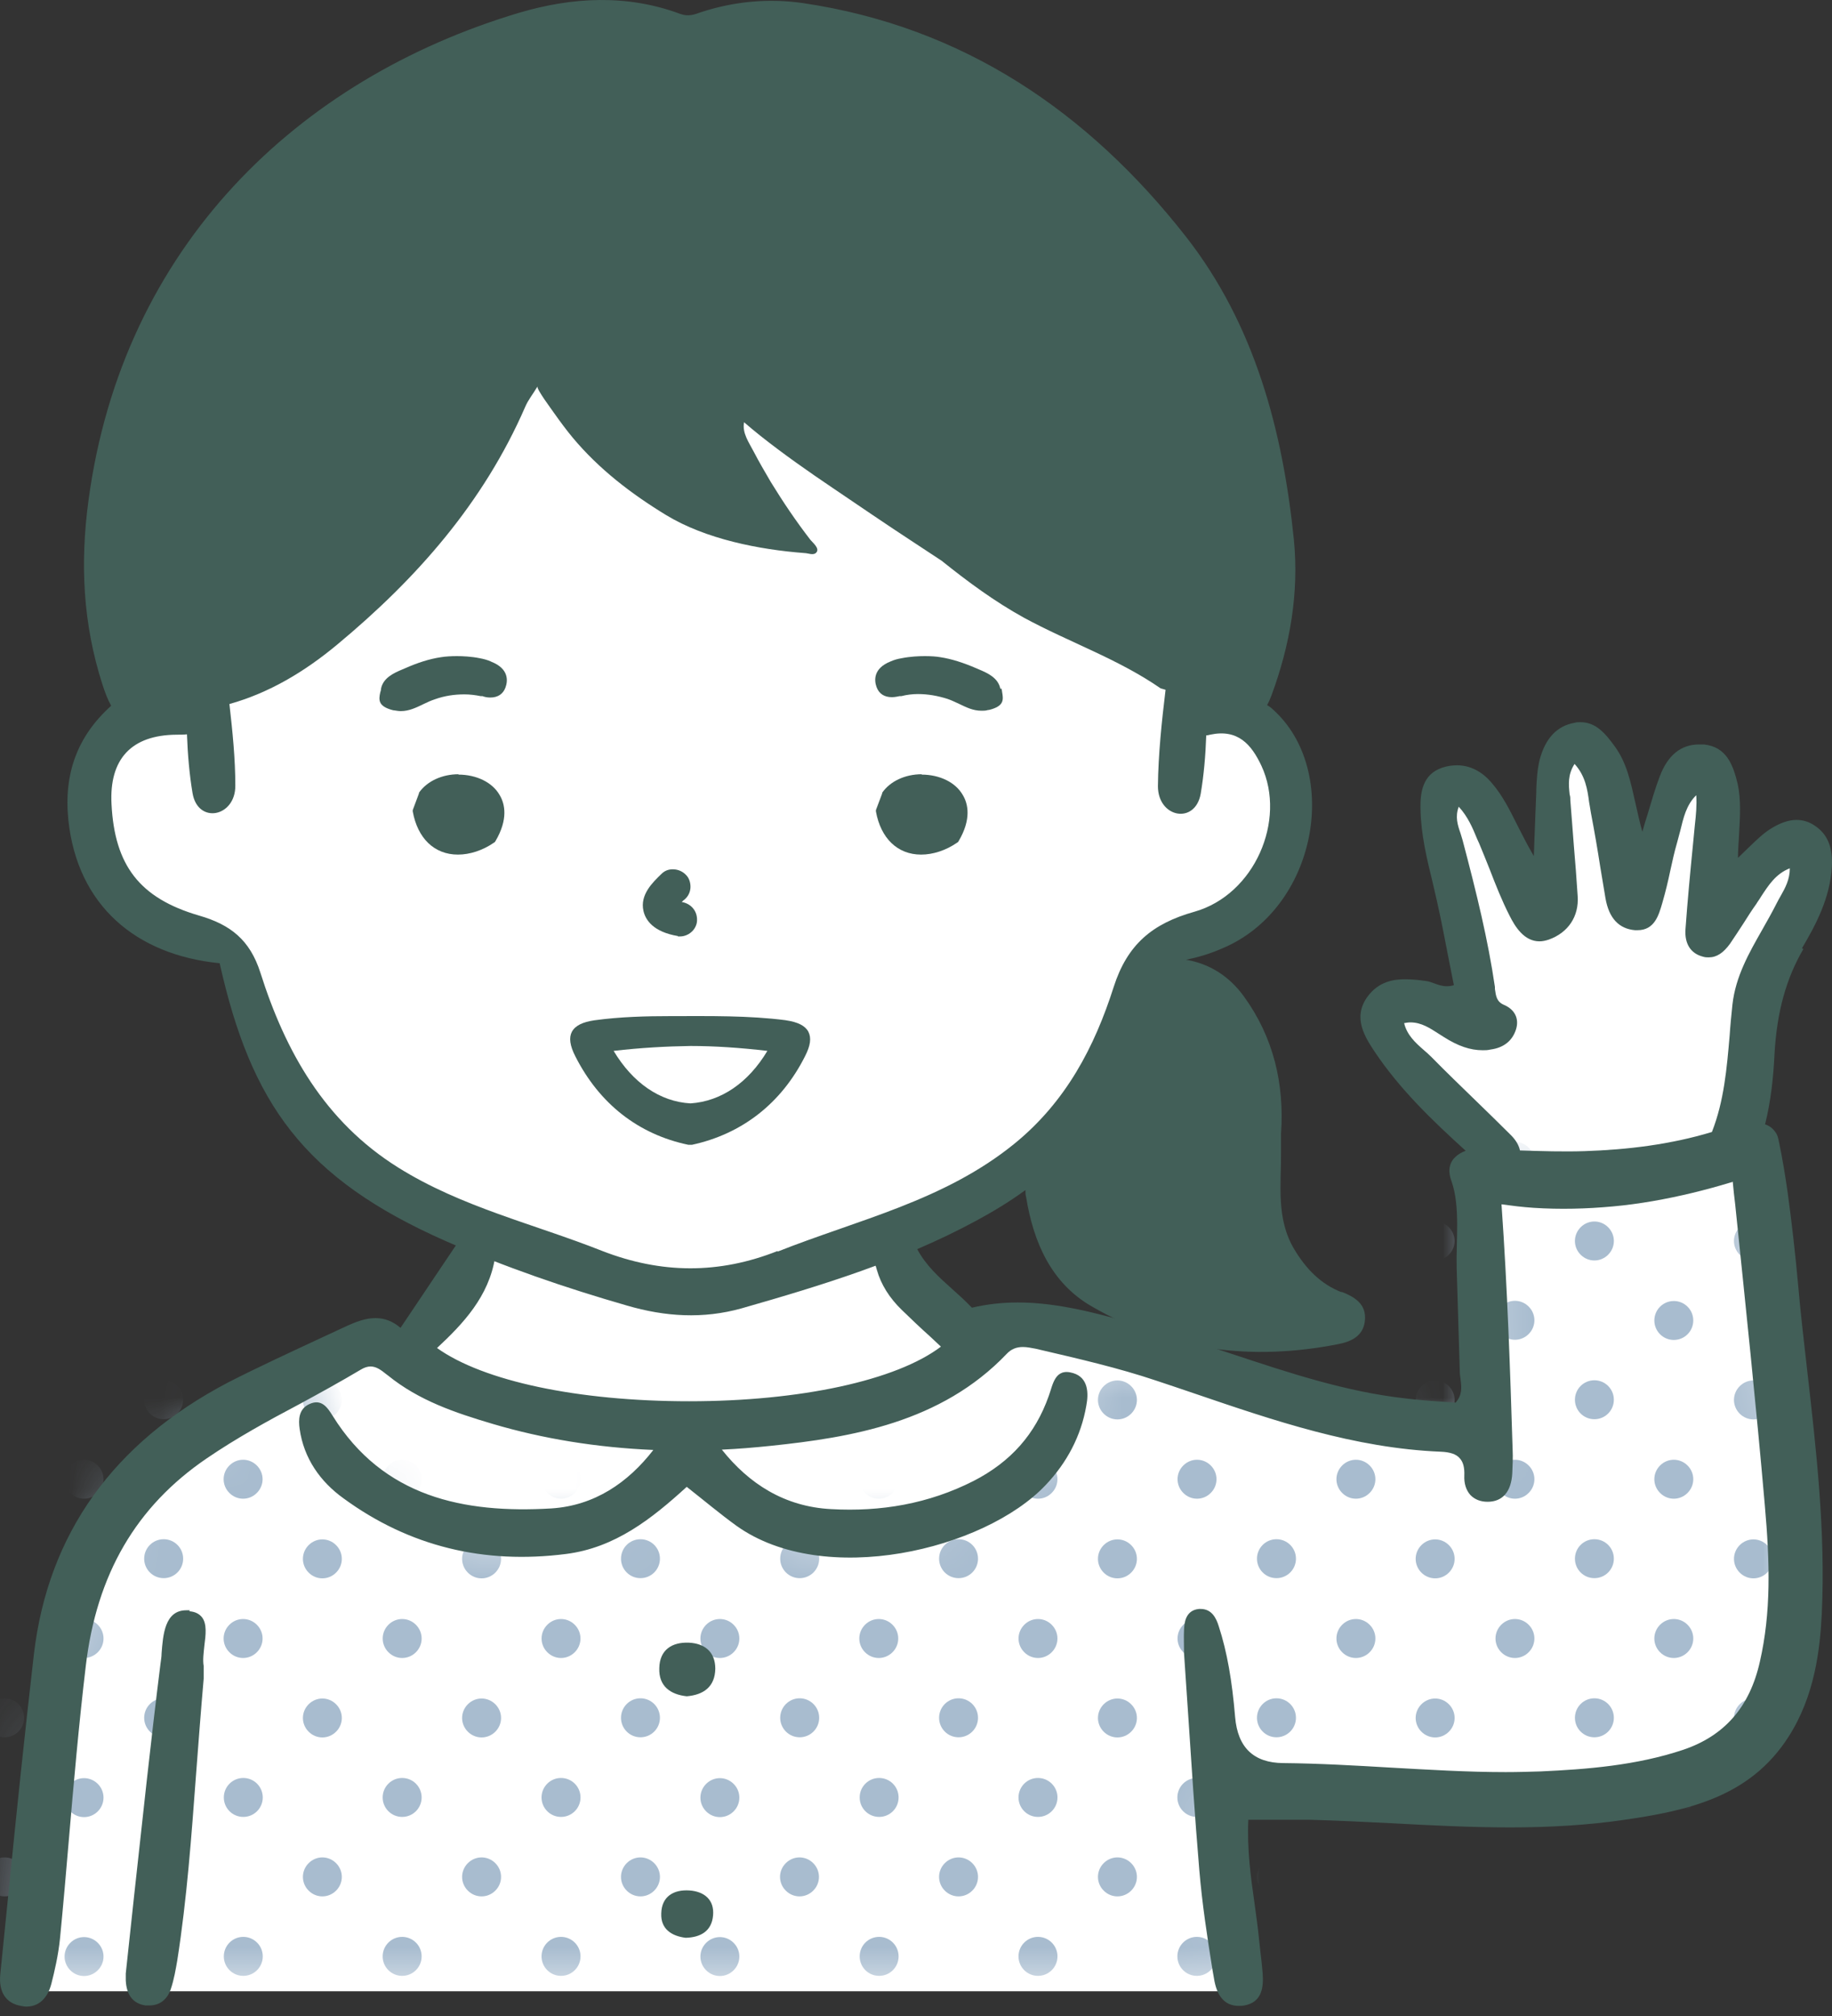 <svg width="40" height="44" viewBox="0 0 40 44" fill="none" xmlns="http://www.w3.org/2000/svg">
<rect x="0" y="0" width="40" height="44" fill="#333333" stroke="none"/>
<path d="M11.012 7.242C11.012 7.242 9.554 10.651 8.271 11.98C6.98 13.309 5.765 14.569 4.93 14.714C4.095 14.858 2.956 15.534 2.538 15.951C2.121 16.369 1.749 16.657 1.84 17.5C1.931 18.343 1.863 18.958 2.371 19.596C2.88 20.241 3.723 20.386 4.133 20.522C4.543 20.659 4.998 20.628 5.128 20.887C5.257 21.137 5.621 22.663 5.902 23.331C6.183 24 6.661 24.653 7.815 25.526C8.962 26.392 10.412 26.877 10.382 26.968C10.351 27.06 10.329 27.918 9.85 28.388C9.372 28.859 9.774 29.041 9.008 29.269C8.241 29.497 8.552 29.254 7.853 29.406C7.155 29.558 4.406 30.795 3.374 31.843C2.341 32.891 2.25 32.914 1.718 34.448C1.187 35.989 0.61 41.843 0.595 42.458C0.579 43.073 0.488 43.46 0.488 43.46H27.056L26.684 39.003C26.684 39.003 31.338 39.421 32.075 39.375C32.811 39.337 34.975 39.292 36.205 38.776C37.435 38.252 38.491 37.864 38.916 36.475C39.341 35.085 39.144 32.526 38.999 30.962C38.855 29.398 38.316 25.215 38.142 24.759C37.967 24.303 38.073 23.104 38.248 22.337C38.422 21.578 39.531 19.687 39.493 19.049C39.455 18.404 39.759 17.963 39.265 18.184C38.772 18.396 38.612 18.548 38.073 19.269C37.542 19.991 37.321 20.196 37.321 20.196L37.359 16.68L36.729 16.718L35.697 19.543L34.717 16.171L33.943 16.414L33.692 19.77L32.044 17.166L31.361 17.363L32.242 22.322L30.366 21.919L30.055 22.291L32.424 25.404L32.128 25.86L32.34 31.41C32.34 31.41 28.878 30.795 28.104 30.568C27.329 30.34 25.962 29.869 24.77 29.444C23.578 29.019 22.925 28.814 22.242 28.965C21.559 29.11 21.149 29.353 21.149 29.353C21.149 29.353 19.25 27.196 19.273 27.029C19.303 26.855 21.65 25.974 21.65 25.974C21.65 25.974 24.026 24.379 24.421 23.59C24.816 22.8 25.439 20.697 25.439 20.697C25.439 20.697 26.585 20.302 27.033 19.846C27.473 19.391 28.088 17.789 28.088 17.789C28.088 17.789 28.035 16.43 27.618 16.042C27.2 15.663 25.909 15.108 25.909 15.108L25.537 13.651L14.869 7.242H10.989H11.012Z" fill="white"/>
<mask id="mask0_546_19712" style="mask-type:luminance" maskUnits="userSpaceOnUse" x="0" y="25" width="40" height="19">
<path d="M6.012 30.177C6.012 30.177 3.848 31.415 3.256 31.992C2.656 32.569 1.92 33.556 1.692 34.202C1.464 34.847 0.91 36.73 0.91 37.558C0.91 38.385 0.492 43.457 0.492 43.457H26.999L26.794 39.167C26.794 39.167 34.82 39.35 36.148 39.008C37.485 38.666 38.813 37.953 39.064 36.571C39.315 35.189 38.35 25.234 38.35 25.234C38.35 25.234 36.164 25.553 35.29 25.644C34.417 25.735 32.139 25.576 32.139 25.576L32.253 31.278C32.253 31.278 28.988 30.633 27.819 30.405C26.65 30.177 23.476 29.092 23.476 29.092C23.476 29.092 23.362 30.306 23.157 30.929C22.952 31.552 22.284 32.448 21.039 32.926C19.801 33.412 19.338 33.526 18.093 33.48C16.855 33.435 15.033 31.825 15.033 31.825C15.033 31.825 14.114 32.653 13.309 33.063C12.504 33.473 10.872 33.617 9.748 33.268C8.624 32.918 8.024 33.017 7.402 31.954C6.779 30.899 6.483 30.003 6.483 30.003L5.997 30.162L6.012 30.177Z" fill="white"/>
</mask>
<g mask="url(#mask0_546_19712)">
<path d="M36.546 25.765C36.781 25.765 36.971 25.574 36.971 25.339C36.971 25.104 36.781 24.914 36.546 24.914C36.312 24.914 36.121 25.104 36.121 25.339C36.121 25.574 36.312 25.765 36.546 25.765Z" fill="#A8BCCF"/>
<path d="M38.584 26.785C38.752 26.953 38.752 27.218 38.584 27.385C38.417 27.552 38.152 27.552 37.985 27.385C37.818 27.218 37.818 26.953 37.985 26.785C38.152 26.618 38.417 26.618 38.584 26.785Z" fill="#A8BCCF"/>
<path d="M33.377 25.047C33.544 25.214 33.544 25.48 33.377 25.647C33.21 25.814 32.945 25.814 32.778 25.647C32.611 25.48 32.611 25.214 32.778 25.047C32.945 24.88 33.21 24.88 33.377 25.047Z" fill="#A8BCCF"/>
<path d="M35.112 26.785C35.279 26.953 35.279 27.218 35.112 27.385C34.945 27.552 34.679 27.552 34.512 27.385C34.345 27.218 34.345 26.953 34.512 26.785C34.679 26.618 34.945 26.618 35.112 26.785Z" fill="#A8BCCF"/>
<path d="M36.546 29.245C36.781 29.245 36.971 29.055 36.971 28.82C36.971 28.585 36.781 28.395 36.546 28.395C36.312 28.395 36.121 28.585 36.121 28.82C36.121 29.055 36.312 29.245 36.546 29.245Z" fill="#A8BCCF"/>
<path d="M38.584 30.254C38.752 30.421 38.752 30.687 38.584 30.854C38.417 31.021 38.152 31.021 37.985 30.854C37.818 30.687 37.818 30.421 37.985 30.254C38.152 30.087 38.417 30.087 38.584 30.254Z" fill="#A8BCCF"/>
<path d="M29.609 25.765C29.844 25.765 30.034 25.574 30.034 25.339C30.034 25.104 29.844 24.914 29.609 24.914C29.374 24.914 29.184 25.104 29.184 25.339C29.184 25.574 29.374 25.765 29.609 25.765Z" fill="#A8BCCF"/>
<path d="M31.635 26.785C31.802 26.953 31.802 27.218 31.635 27.385C31.468 27.552 31.203 27.552 31.035 27.385C30.868 27.218 30.868 26.953 31.035 26.785C31.203 26.618 31.468 26.618 31.635 26.785Z" fill="#A8BCCF"/>
<path d="M33.377 28.516C33.544 28.683 33.544 28.949 33.377 29.116C33.21 29.283 32.945 29.283 32.778 29.116C32.611 28.949 32.611 28.683 32.778 28.516C32.945 28.349 33.21 28.349 33.377 28.516Z" fill="#A8BCCF"/>
<path d="M34.812 30.975C35.047 30.975 35.237 30.785 35.237 30.55C35.237 30.315 35.047 30.125 34.812 30.125C34.577 30.125 34.387 30.315 34.387 30.55C34.387 30.785 34.577 30.975 34.812 30.975Z" fill="#A8BCCF"/>
<path d="M36.846 31.985C37.013 32.152 37.013 32.417 36.846 32.584C36.679 32.752 36.413 32.752 36.246 32.584C36.079 32.417 36.079 32.152 36.246 31.985C36.413 31.818 36.679 31.818 36.846 31.985Z" fill="#A8BCCF"/>
<path d="M38.584 33.723C38.752 33.89 38.752 34.156 38.584 34.323C38.417 34.49 38.152 34.49 37.985 34.323C37.818 34.156 37.818 33.89 37.985 33.723C38.152 33.556 38.417 33.556 38.584 33.723Z" fill="#A8BCCF"/>
<path d="M26.132 25.765C26.367 25.765 26.557 25.574 26.557 25.339C26.557 25.104 26.367 24.914 26.132 24.914C25.897 24.914 25.707 25.104 25.707 25.339C25.707 25.574 25.897 25.765 26.132 25.765Z" fill="#A8BCCF"/>
<path d="M28.166 26.785C28.334 26.953 28.334 27.218 28.166 27.385C28 27.552 27.734 27.552 27.567 27.385C27.4 27.218 27.4 26.953 27.567 26.785C27.734 26.618 28 26.618 28.166 26.785Z" fill="#A8BCCF"/>
<path d="M29.609 29.245C29.844 29.245 30.034 29.055 30.034 28.82C30.034 28.585 29.844 28.395 29.609 28.395C29.374 28.395 29.184 28.585 29.184 28.82C29.184 29.055 29.374 29.245 29.609 29.245Z" fill="#A8BCCF"/>
<path d="M31.635 30.254C31.802 30.421 31.802 30.687 31.635 30.854C31.468 31.021 31.203 31.021 31.035 30.854C30.868 30.687 30.868 30.421 31.035 30.254C31.203 30.087 31.468 30.087 31.635 30.254Z" fill="#A8BCCF"/>
<path d="M33.377 31.985C33.544 32.152 33.544 32.417 33.377 32.584C33.21 32.752 32.945 32.752 32.778 32.584C32.611 32.417 32.611 32.152 32.778 31.985C32.945 31.818 33.21 31.818 33.377 31.985Z" fill="#A8BCCF"/>
<path d="M34.812 34.444C35.047 34.444 35.237 34.254 35.237 34.019C35.237 33.784 35.047 33.594 34.812 33.594C34.577 33.594 34.387 33.784 34.387 34.019C34.387 34.254 34.577 34.444 34.812 34.444Z" fill="#A8BCCF"/>
<path d="M36.846 35.461C37.013 35.628 37.013 35.894 36.846 36.061C36.679 36.228 36.413 36.228 36.246 36.061C36.079 35.894 36.079 35.628 36.246 35.461C36.413 35.294 36.679 35.294 36.846 35.461Z" fill="#A8BCCF"/>
<path d="M38.584 37.196C38.752 37.363 38.752 37.628 38.584 37.795C38.417 37.962 38.152 37.962 37.985 37.795C37.818 37.628 37.818 37.363 37.985 37.196C38.152 37.029 38.417 37.029 38.584 37.196Z" fill="#A8BCCF"/>
<path d="M22.663 25.765C22.898 25.765 23.089 25.574 23.089 25.339C23.089 25.104 22.898 24.914 22.663 24.914C22.429 24.914 22.238 25.104 22.238 25.339C22.238 25.574 22.429 25.765 22.663 25.765Z" fill="#A8BCCF"/>
<path d="M24.698 26.785C24.865 26.953 24.865 27.218 24.698 27.385C24.531 27.552 24.265 27.552 24.098 27.385C23.931 27.218 23.931 26.953 24.098 26.785C24.265 26.618 24.531 26.618 24.698 26.785Z" fill="#A8BCCF"/>
<path d="M26.132 29.245C26.367 29.245 26.557 29.055 26.557 28.82C26.557 28.585 26.367 28.395 26.132 28.395C25.897 28.395 25.707 28.585 25.707 28.82C25.707 29.055 25.897 29.245 26.132 29.245Z" fill="#A8BCCF"/>
<path d="M27.87 30.975C28.105 30.975 28.296 30.785 28.296 30.55C28.296 30.315 28.105 30.125 27.87 30.125C27.636 30.125 27.445 30.315 27.445 30.55C27.445 30.785 27.636 30.975 27.87 30.975Z" fill="#A8BCCF"/>
<path d="M29.905 31.985C30.072 32.152 30.072 32.417 29.905 32.584C29.738 32.752 29.472 32.752 29.305 32.584C29.138 32.417 29.138 32.152 29.305 31.985C29.472 31.818 29.738 31.818 29.905 31.985Z" fill="#A8BCCF"/>
<path d="M31.635 33.723C31.802 33.89 31.802 34.156 31.635 34.323C31.468 34.49 31.203 34.49 31.035 34.323C30.868 34.156 30.868 33.89 31.035 33.723C31.203 33.556 31.468 33.556 31.635 33.723Z" fill="#A8BCCF"/>
<path d="M33.377 35.461C33.544 35.628 33.544 35.894 33.377 36.061C33.21 36.228 32.945 36.228 32.778 36.061C32.611 35.894 32.611 35.628 32.778 35.461C32.945 35.294 33.21 35.294 33.377 35.461Z" fill="#A8BCCF"/>
<path d="M34.812 37.917C35.047 37.917 35.237 37.726 35.237 37.492C35.237 37.257 35.047 37.066 34.812 37.066C34.577 37.066 34.387 37.257 34.387 37.492C34.387 37.726 34.577 37.917 34.812 37.917Z" fill="#A8BCCF"/>
<path d="M36.546 39.655C36.781 39.655 36.971 39.465 36.971 39.23C36.971 38.995 36.781 38.805 36.546 38.805C36.312 38.805 36.121 38.995 36.121 39.23C36.121 39.465 36.312 39.655 36.546 39.655Z" fill="#A8BCCF"/>
<path d="M38.584 40.664C38.752 40.831 38.752 41.097 38.584 41.264C38.417 41.431 38.152 41.431 37.985 41.264C37.818 41.097 37.818 40.831 37.985 40.664C38.152 40.497 38.417 40.497 38.584 40.664Z" fill="#A8BCCF"/>
<path d="M19.195 25.765C19.43 25.765 19.62 25.574 19.62 25.339C19.62 25.104 19.43 24.914 19.195 24.914C18.96 24.914 18.77 25.104 18.77 25.339C18.77 25.574 18.96 25.765 19.195 25.765Z" fill="#A8BCCF"/>
<path d="M21.229 26.785C21.396 26.953 21.396 27.218 21.229 27.385C21.062 27.552 20.796 27.552 20.629 27.385C20.462 27.218 20.462 26.953 20.629 26.785C20.796 26.618 21.062 26.618 21.229 26.785Z" fill="#A8BCCF"/>
<path d="M22.663 29.245C22.898 29.245 23.089 29.055 23.089 28.82C23.089 28.585 22.898 28.395 22.663 28.395C22.429 28.395 22.238 28.585 22.238 28.82C22.238 29.055 22.429 29.245 22.663 29.245Z" fill="#A8BCCF"/>
<path d="M24.698 30.254C24.865 30.421 24.865 30.687 24.698 30.854C24.531 31.021 24.265 31.021 24.098 30.854C23.931 30.687 23.931 30.421 24.098 30.254C24.265 30.087 24.531 30.087 24.698 30.254Z" fill="#A8BCCF"/>
<path d="M26.436 31.985C26.603 32.152 26.603 32.417 26.436 32.584C26.269 32.752 26.003 32.752 25.836 32.584C25.669 32.417 25.669 32.152 25.836 31.985C26.003 31.818 26.269 31.818 26.436 31.985Z" fill="#A8BCCF"/>
<path d="M27.87 34.444C28.105 34.444 28.296 34.254 28.296 34.019C28.296 33.784 28.105 33.594 27.87 33.594C27.636 33.594 27.445 33.784 27.445 34.019C27.445 34.254 27.636 34.444 27.87 34.444Z" fill="#A8BCCF"/>
<path d="M29.905 35.461C30.072 35.628 30.072 35.894 29.905 36.061C29.738 36.228 29.472 36.228 29.305 36.061C29.138 35.894 29.138 35.628 29.305 35.461C29.472 35.294 29.738 35.294 29.905 35.461Z" fill="#A8BCCF"/>
<path d="M31.635 37.196C31.802 37.363 31.802 37.628 31.635 37.795C31.468 37.962 31.203 37.962 31.035 37.795C30.868 37.628 30.868 37.363 31.035 37.196C31.203 37.029 31.468 37.029 31.635 37.196Z" fill="#A8BCCF"/>
<path d="M33.377 38.934C33.544 39.101 33.544 39.367 33.377 39.534C33.21 39.701 32.945 39.701 32.778 39.534C32.611 39.367 32.611 39.101 32.778 38.934C32.945 38.767 33.21 38.767 33.377 38.934Z" fill="#A8BCCF"/>
<path d="M35.112 40.664C35.279 40.831 35.279 41.097 35.112 41.264C34.945 41.431 34.679 41.431 34.512 41.264C34.345 41.097 34.345 40.831 34.512 40.664C34.679 40.497 34.945 40.497 35.112 40.664Z" fill="#A8BCCF"/>
<path d="M36.546 43.124C36.781 43.124 36.971 42.934 36.971 42.699C36.971 42.464 36.781 42.273 36.546 42.273C36.312 42.273 36.121 42.464 36.121 42.699C36.121 42.934 36.312 43.124 36.546 43.124Z" fill="#A8BCCF"/>
<path d="M16.018 25.047C16.185 25.214 16.185 25.48 16.018 25.647C15.851 25.814 15.585 25.814 15.418 25.647C15.251 25.48 15.251 25.214 15.418 25.047C15.585 24.88 15.851 24.88 16.018 25.047Z" fill="#A8BCCF"/>
<path d="M17.756 26.785C17.923 26.953 17.923 27.218 17.756 27.385C17.589 27.552 17.324 27.552 17.157 27.385C16.989 27.218 16.989 26.953 17.157 26.785C17.324 26.618 17.589 26.618 17.756 26.785Z" fill="#A8BCCF"/>
<path d="M19.195 29.245C19.43 29.245 19.62 29.055 19.62 28.82C19.62 28.585 19.43 28.395 19.195 28.395C18.96 28.395 18.77 28.585 18.77 28.82C18.77 29.055 18.96 29.245 19.195 29.245Z" fill="#A8BCCF"/>
<path d="M20.929 30.975C21.164 30.975 21.354 30.785 21.354 30.55C21.354 30.315 21.164 30.125 20.929 30.125C20.694 30.125 20.504 30.315 20.504 30.55C20.504 30.785 20.694 30.975 20.929 30.975Z" fill="#A8BCCF"/>
<path d="M22.963 31.985C23.13 32.152 23.13 32.417 22.963 32.584C22.796 32.752 22.531 32.752 22.364 32.584C22.197 32.417 22.197 32.152 22.364 31.985C22.531 31.818 22.796 31.818 22.963 31.985Z" fill="#A8BCCF"/>
<path d="M24.698 33.723C24.865 33.89 24.865 34.156 24.698 34.323C24.531 34.49 24.265 34.49 24.098 34.323C23.931 34.156 23.931 33.89 24.098 33.723C24.265 33.556 24.531 33.556 24.698 33.723Z" fill="#A8BCCF"/>
<path d="M26.436 35.461C26.603 35.628 26.603 35.894 26.436 36.061C26.269 36.228 26.003 36.228 25.836 36.061C25.669 35.894 25.669 35.628 25.836 35.461C26.003 35.294 26.269 35.294 26.436 35.461Z" fill="#A8BCCF"/>
<path d="M27.87 37.917C28.105 37.917 28.296 37.726 28.296 37.492C28.296 37.257 28.105 37.066 27.87 37.066C27.636 37.066 27.445 37.257 27.445 37.492C27.445 37.726 27.636 37.917 27.87 37.917Z" fill="#A8BCCF"/>
<path d="M29.609 39.655C29.844 39.655 30.034 39.465 30.034 39.23C30.034 38.995 29.844 38.805 29.609 38.805C29.374 38.805 29.184 38.995 29.184 39.23C29.184 39.465 29.374 39.655 29.609 39.655Z" fill="#A8BCCF"/>
<path d="M31.635 40.664C31.802 40.831 31.802 41.097 31.635 41.264C31.468 41.431 31.203 41.431 31.035 41.264C30.868 41.097 30.868 40.831 31.035 40.664C31.203 40.497 31.468 40.497 31.635 40.664Z" fill="#A8BCCF"/>
<path d="M33.377 42.403C33.544 42.57 33.544 42.835 33.377 43.002C33.21 43.169 32.945 43.169 32.778 43.002C32.611 42.835 32.611 42.57 32.778 42.403C32.945 42.236 33.21 42.236 33.377 42.403Z" fill="#A8BCCF"/>
<path d="M12.249 25.765C12.484 25.765 12.675 25.574 12.675 25.339C12.675 25.104 12.484 24.914 12.249 24.914C12.015 24.914 11.824 25.104 11.824 25.339C11.824 25.574 12.015 25.765 12.249 25.765Z" fill="#A8BCCF"/>
<path d="M14.284 26.785C14.451 26.953 14.451 27.218 14.284 27.385C14.117 27.552 13.851 27.552 13.684 27.385C13.517 27.218 13.517 26.953 13.684 26.785C13.851 26.618 14.117 26.618 14.284 26.785Z" fill="#A8BCCF"/>
<path d="M16.018 28.516C16.185 28.683 16.185 28.949 16.018 29.116C15.851 29.283 15.585 29.283 15.418 29.116C15.251 28.949 15.251 28.683 15.418 28.516C15.585 28.349 15.851 28.349 16.018 28.516Z" fill="#A8BCCF"/>
<path d="M17.46 30.975C17.695 30.975 17.886 30.785 17.886 30.55C17.886 30.315 17.695 30.125 17.46 30.125C17.226 30.125 17.035 30.315 17.035 30.55C17.035 30.785 17.226 30.975 17.46 30.975Z" fill="#A8BCCF"/>
<path d="M19.487 31.985C19.654 32.152 19.654 32.417 19.487 32.584C19.32 32.752 19.054 32.752 18.887 32.584C18.72 32.417 18.72 32.152 18.887 31.985C19.054 31.818 19.32 31.818 19.487 31.985Z" fill="#A8BCCF"/>
<path d="M20.929 34.444C21.164 34.444 21.354 34.254 21.354 34.019C21.354 33.784 21.164 33.594 20.929 33.594C20.694 33.594 20.504 33.784 20.504 34.019C20.504 34.254 20.694 34.444 20.929 34.444Z" fill="#A8BCCF"/>
<path d="M22.963 35.461C23.13 35.628 23.13 35.894 22.963 36.061C22.796 36.228 22.531 36.228 22.364 36.061C22.197 35.894 22.197 35.628 22.364 35.461C22.531 35.294 22.796 35.294 22.963 35.461Z" fill="#A8BCCF"/>
<path d="M24.698 37.196C24.865 37.363 24.865 37.628 24.698 37.795C24.531 37.962 24.265 37.962 24.098 37.795C23.931 37.628 23.931 37.363 24.098 37.196C24.265 37.029 24.531 37.029 24.698 37.196Z" fill="#A8BCCF"/>
<path d="M26.132 39.655C26.367 39.655 26.557 39.465 26.557 39.23C26.557 38.995 26.367 38.805 26.132 38.805C25.897 38.805 25.707 38.995 25.707 39.23C25.707 39.465 25.897 39.655 26.132 39.655Z" fill="#A8BCCF"/>
<path d="M28.166 40.664C28.334 40.831 28.334 41.097 28.166 41.264C28 41.431 27.734 41.431 27.567 41.264C27.4 41.097 27.4 40.831 27.567 40.664C27.734 40.497 28 40.497 28.166 40.664Z" fill="#A8BCCF"/>
<path d="M29.609 43.124C29.844 43.124 30.034 42.934 30.034 42.699C30.034 42.464 29.844 42.273 29.609 42.273C29.374 42.273 29.184 42.464 29.184 42.699C29.184 42.934 29.374 43.124 29.609 43.124Z" fill="#A8BCCF"/>
<path d="M8.781 25.765C9.015 25.765 9.206 25.574 9.206 25.339C9.206 25.104 9.015 24.914 8.781 24.914C8.546 24.914 8.355 25.104 8.355 25.339C8.355 25.574 8.546 25.765 8.781 25.765Z" fill="#A8BCCF"/>
<path d="M10.815 26.785C10.982 26.953 10.982 27.218 10.815 27.385C10.648 27.552 10.382 27.552 10.215 27.385C10.048 27.218 10.048 26.953 10.215 26.785C10.382 26.618 10.648 26.618 10.815 26.785Z" fill="#A8BCCF"/>
<path d="M12.249 29.245C12.484 29.245 12.675 29.055 12.675 28.82C12.675 28.585 12.484 28.395 12.249 28.395C12.015 28.395 11.824 28.585 11.824 28.82C11.824 29.055 12.015 29.245 12.249 29.245Z" fill="#A8BCCF"/>
<path d="M13.984 30.975C14.219 30.975 14.409 30.785 14.409 30.55C14.409 30.315 14.219 30.125 13.984 30.125C13.749 30.125 13.559 30.315 13.559 30.55C13.559 30.785 13.749 30.975 13.984 30.975Z" fill="#A8BCCF"/>
<path d="M16.018 31.985C16.185 32.152 16.185 32.417 16.018 32.584C15.851 32.752 15.585 32.752 15.418 32.584C15.251 32.417 15.251 32.152 15.418 31.985C15.585 31.818 15.851 31.818 16.018 31.985Z" fill="#A8BCCF"/>
<path d="M17.46 34.444C17.695 34.444 17.886 34.254 17.886 34.019C17.886 33.784 17.695 33.594 17.46 33.594C17.226 33.594 17.035 33.784 17.035 34.019C17.035 34.254 17.226 34.444 17.46 34.444Z" fill="#A8BCCF"/>
<path d="M19.487 35.461C19.654 35.628 19.654 35.894 19.487 36.061C19.32 36.228 19.054 36.228 18.887 36.061C18.72 35.894 18.72 35.628 18.887 35.461C19.054 35.294 19.32 35.294 19.487 35.461Z" fill="#A8BCCF"/>
<path d="M20.929 37.917C21.164 37.917 21.354 37.726 21.354 37.492C21.354 37.257 21.164 37.066 20.929 37.066C20.694 37.066 20.504 37.257 20.504 37.492C20.504 37.726 20.694 37.917 20.929 37.917Z" fill="#A8BCCF"/>
<path d="M22.663 39.655C22.898 39.655 23.089 39.465 23.089 39.23C23.089 38.995 22.898 38.805 22.663 38.805C22.429 38.805 22.238 38.995 22.238 39.23C22.238 39.465 22.429 39.655 22.663 39.655Z" fill="#A8BCCF"/>
<path d="M24.698 40.664C24.865 40.831 24.865 41.097 24.698 41.264C24.531 41.431 24.265 41.431 24.098 41.264C23.931 41.097 23.931 40.831 24.098 40.664C24.265 40.497 24.531 40.497 24.698 40.664Z" fill="#A8BCCF"/>
<path d="M26.132 43.124C26.367 43.124 26.557 42.934 26.557 42.699C26.557 42.464 26.367 42.273 26.132 42.273C25.897 42.273 25.707 42.464 25.707 42.699C25.707 42.934 25.897 43.124 26.132 43.124Z" fill="#A8BCCF"/>
<path d="M5.312 25.765C5.547 25.765 5.737 25.574 5.737 25.339C5.737 25.104 5.547 24.914 5.312 24.914C5.077 24.914 4.887 25.104 4.887 25.339C4.887 25.574 5.077 25.765 5.312 25.765Z" fill="#A8BCCF"/>
<path d="M7.338 26.785C7.505 26.953 7.505 27.218 7.338 27.385C7.171 27.552 6.906 27.552 6.739 27.385C6.572 27.218 6.572 26.953 6.739 26.785C6.906 26.618 7.171 26.618 7.338 26.785Z" fill="#A8BCCF"/>
<path d="M8.781 29.245C9.015 29.245 9.206 29.055 9.206 28.82C9.206 28.585 9.015 28.395 8.781 28.395C8.546 28.395 8.355 28.585 8.355 28.82C8.355 29.055 8.546 29.245 8.781 29.245Z" fill="#A8BCCF"/>
<path d="M10.815 30.254C10.982 30.421 10.982 30.687 10.815 30.854C10.648 31.021 10.382 31.021 10.215 30.854C10.048 30.687 10.048 30.421 10.215 30.254C10.382 30.087 10.648 30.087 10.815 30.254Z" fill="#A8BCCF"/>
<path d="M12.549 31.985C12.716 32.152 12.716 32.417 12.549 32.584C12.382 32.752 12.117 32.752 11.95 32.584C11.783 32.417 11.783 32.152 11.95 31.985C12.117 31.818 12.382 31.818 12.549 31.985Z" fill="#A8BCCF"/>
<path d="M13.984 34.444C14.219 34.444 14.409 34.254 14.409 34.019C14.409 33.784 14.219 33.594 13.984 33.594C13.749 33.594 13.559 33.784 13.559 34.019C13.559 34.254 13.749 34.444 13.984 34.444Z" fill="#A8BCCF"/>
<path d="M16.018 35.461C16.185 35.628 16.185 35.894 16.018 36.061C15.851 36.228 15.585 36.228 15.418 36.061C15.251 35.894 15.251 35.628 15.418 35.461C15.585 35.294 15.851 35.294 16.018 35.461Z" fill="#A8BCCF"/>
<path d="M17.46 37.917C17.695 37.917 17.886 37.726 17.886 37.492C17.886 37.257 17.695 37.066 17.46 37.066C17.226 37.066 17.035 37.257 17.035 37.492C17.035 37.726 17.226 37.917 17.46 37.917Z" fill="#A8BCCF"/>
<path d="M19.195 39.655C19.43 39.655 19.62 39.465 19.62 39.23C19.62 38.995 19.43 38.805 19.195 38.805C18.96 38.805 18.77 38.995 18.77 39.23C18.77 39.465 18.96 39.655 19.195 39.655Z" fill="#A8BCCF"/>
<path d="M21.229 40.664C21.396 40.831 21.396 41.097 21.229 41.264C21.062 41.431 20.796 41.431 20.629 41.264C20.462 41.097 20.462 40.831 20.629 40.664C20.796 40.497 21.062 40.497 21.229 40.664Z" fill="#A8BCCF"/>
<path d="M22.663 43.124C22.898 43.124 23.089 42.934 23.089 42.699C23.089 42.464 22.898 42.273 22.663 42.273C22.429 42.273 22.238 42.464 22.238 42.699C22.238 42.934 22.429 43.124 22.663 43.124Z" fill="#A8BCCF"/>
<path d="M2.135 25.047C2.302 25.214 2.302 25.48 2.135 25.647C1.968 25.814 1.702 25.814 1.535 25.647C1.368 25.48 1.368 25.214 1.535 25.047C1.702 24.88 1.968 24.88 2.135 25.047Z" fill="#A8BCCF"/>
<path d="M3.87 26.785C4.037 26.953 4.037 27.218 3.87 27.385C3.703 27.552 3.437 27.552 3.27 27.385C3.103 27.218 3.103 26.953 3.27 26.785C3.437 26.618 3.703 26.618 3.87 26.785Z" fill="#A8BCCF"/>
<path d="M5.312 29.245C5.547 29.245 5.737 29.055 5.737 28.82C5.737 28.585 5.547 28.395 5.312 28.395C5.077 28.395 4.887 28.585 4.887 28.82C4.887 29.055 5.077 29.245 5.312 29.245Z" fill="#A8BCCF"/>
<path d="M7.338 30.254C7.505 30.421 7.505 30.687 7.338 30.854C7.171 31.021 6.906 31.021 6.739 30.854C6.572 30.687 6.572 30.421 6.739 30.254C6.906 30.087 7.171 30.087 7.338 30.254Z" fill="#A8BCCF"/>
<path d="M9.081 31.985C9.248 32.152 9.248 32.417 9.081 32.584C8.914 32.752 8.648 32.752 8.481 32.584C8.314 32.417 8.314 32.152 8.481 31.985C8.648 31.818 8.914 31.818 9.081 31.985Z" fill="#A8BCCF"/>
<path d="M10.815 33.723C10.982 33.89 10.982 34.156 10.815 34.323C10.648 34.49 10.382 34.49 10.215 34.323C10.048 34.156 10.048 33.89 10.215 33.723C10.382 33.556 10.648 33.556 10.815 33.723Z" fill="#A8BCCF"/>
<path d="M12.549 35.461C12.716 35.628 12.716 35.894 12.549 36.061C12.382 36.228 12.117 36.228 11.95 36.061C11.783 35.894 11.783 35.628 11.95 35.461C12.117 35.294 12.382 35.294 12.549 35.461Z" fill="#A8BCCF"/>
<path d="M13.984 37.917C14.219 37.917 14.409 37.726 14.409 37.492C14.409 37.257 14.219 37.066 13.984 37.066C13.749 37.066 13.559 37.257 13.559 37.492C13.559 37.726 13.749 37.917 13.984 37.917Z" fill="#A8BCCF"/>
<path d="M16.018 38.934C16.185 39.101 16.185 39.367 16.018 39.534C15.851 39.701 15.585 39.701 15.418 39.534C15.251 39.367 15.251 39.101 15.418 38.934C15.585 38.767 15.851 38.767 16.018 38.934Z" fill="#A8BCCF"/>
<path d="M17.756 40.664C17.923 40.831 17.923 41.097 17.756 41.264C17.589 41.431 17.324 41.431 17.157 41.264C16.989 41.097 16.989 40.831 17.157 40.664C17.324 40.497 17.589 40.497 17.756 40.664Z" fill="#A8BCCF"/>
<path d="M19.195 43.124C19.43 43.124 19.62 42.934 19.62 42.699C19.62 42.464 19.43 42.273 19.195 42.273C18.96 42.273 18.77 42.464 18.77 42.699C18.77 42.934 18.96 43.124 19.195 43.124Z" fill="#A8BCCF"/>
<path d="M0.401 26.785C0.568 26.953 0.568 27.218 0.401 27.385C0.234 27.552 -0.032 27.552 -0.199 27.385C-0.366 27.218 -0.366 26.953 -0.199 26.785C-0.032 26.618 0.234 26.618 0.401 26.785Z" fill="#A8BCCF"/>
<path d="M2.135 28.516C2.302 28.683 2.302 28.949 2.135 29.116C1.968 29.283 1.702 29.283 1.535 29.116C1.368 28.949 1.368 28.683 1.535 28.516C1.702 28.349 1.968 28.349 2.135 28.516Z" fill="#A8BCCF"/>
<path d="M3.574 30.975C3.808 30.975 3.999 30.785 3.999 30.55C3.999 30.315 3.808 30.125 3.574 30.125C3.339 30.125 3.148 30.315 3.148 30.55C3.148 30.785 3.339 30.975 3.574 30.975Z" fill="#A8BCCF"/>
<path d="M5.608 31.985C5.775 32.152 5.775 32.417 5.608 32.584C5.441 32.752 5.175 32.752 5.008 32.584C4.841 32.417 4.841 32.152 5.008 31.985C5.175 31.818 5.441 31.818 5.608 31.985Z" fill="#A8BCCF"/>
<path d="M7.338 33.723C7.505 33.89 7.505 34.156 7.338 34.323C7.171 34.49 6.906 34.49 6.739 34.323C6.572 34.156 6.572 33.89 6.739 33.723C6.906 33.556 7.171 33.556 7.338 33.723Z" fill="#A8BCCF"/>
<path d="M9.081 35.461C9.248 35.628 9.248 35.894 9.081 36.061C8.914 36.228 8.648 36.228 8.481 36.061C8.314 35.894 8.314 35.628 8.481 35.461C8.648 35.294 8.914 35.294 9.081 35.461Z" fill="#A8BCCF"/>
<path d="M10.815 37.196C10.982 37.363 10.982 37.628 10.815 37.795C10.648 37.962 10.382 37.962 10.215 37.795C10.048 37.628 10.048 37.363 10.215 37.196C10.382 37.029 10.648 37.029 10.815 37.196Z" fill="#A8BCCF"/>
<path d="M12.249 39.655C12.484 39.655 12.675 39.465 12.675 39.23C12.675 38.995 12.484 38.805 12.249 38.805C12.015 38.805 11.824 38.995 11.824 39.23C11.824 39.465 12.015 39.655 12.249 39.655Z" fill="#A8BCCF"/>
<path d="M14.284 40.664C14.451 40.831 14.451 41.097 14.284 41.264C14.117 41.431 13.851 41.431 13.684 41.264C13.517 41.097 13.517 40.831 13.684 40.664C13.851 40.497 14.117 40.497 14.284 40.664Z" fill="#A8BCCF"/>
<path d="M16.018 42.403C16.185 42.57 16.185 42.835 16.018 43.002C15.851 43.169 15.585 43.169 15.418 43.002C15.251 42.835 15.251 42.57 15.418 42.403C15.585 42.236 15.851 42.236 16.018 42.403Z" fill="#A8BCCF"/>
<path d="M0.101 30.975C0.336 30.975 0.526 30.785 0.526 30.55C0.526 30.315 0.336 30.125 0.101 30.125C-0.134 30.125 -0.324 30.315 -0.324 30.55C-0.324 30.785 -0.134 30.975 0.101 30.975Z" fill="#A8BCCF"/>
<path d="M2.135 31.985C2.302 32.152 2.302 32.417 2.135 32.584C1.968 32.752 1.702 32.752 1.535 32.584C1.368 32.417 1.368 32.152 1.535 31.985C1.702 31.818 1.968 31.818 2.135 31.985Z" fill="#A8BCCF"/>
<path d="M3.574 34.444C3.808 34.444 3.999 34.254 3.999 34.019C3.999 33.784 3.808 33.594 3.574 33.594C3.339 33.594 3.148 33.784 3.148 34.019C3.148 34.254 3.339 34.444 3.574 34.444Z" fill="#A8BCCF"/>
<path d="M5.608 35.461C5.775 35.628 5.775 35.894 5.608 36.061C5.441 36.228 5.175 36.228 5.008 36.061C4.841 35.894 4.841 35.628 5.008 35.461C5.175 35.294 5.441 35.294 5.608 35.461Z" fill="#A8BCCF"/>
<path d="M7.338 37.196C7.505 37.363 7.505 37.628 7.338 37.795C7.171 37.962 6.906 37.962 6.739 37.795C6.572 37.628 6.572 37.363 6.739 37.196C6.906 37.029 7.171 37.029 7.338 37.196Z" fill="#A8BCCF"/>
<path d="M8.781 39.655C9.015 39.655 9.206 39.465 9.206 39.23C9.206 38.995 9.015 38.805 8.781 38.805C8.546 38.805 8.355 38.995 8.355 39.23C8.355 39.465 8.546 39.655 8.781 39.655Z" fill="#A8BCCF"/>
<path d="M10.815 40.664C10.982 40.831 10.982 41.097 10.815 41.264C10.648 41.431 10.382 41.431 10.215 41.264C10.048 41.097 10.048 40.831 10.215 40.664C10.382 40.497 10.648 40.497 10.815 40.664Z" fill="#A8BCCF"/>
<path d="M12.249 43.124C12.484 43.124 12.675 42.934 12.675 42.699C12.675 42.464 12.484 42.273 12.249 42.273C12.015 42.273 11.824 42.464 11.824 42.699C11.824 42.934 12.015 43.124 12.249 43.124Z" fill="#A8BCCF"/>
<path d="M0.101 34.444C0.336 34.444 0.526 34.254 0.526 34.019C0.526 33.784 0.336 33.594 0.101 33.594C-0.134 33.594 -0.324 33.784 -0.324 34.019C-0.324 34.254 -0.134 34.444 0.101 34.444Z" fill="#A8BCCF"/>
<path d="M2.135 35.461C2.302 35.628 2.302 35.894 2.135 36.061C1.968 36.228 1.702 36.228 1.535 36.061C1.368 35.894 1.368 35.628 1.535 35.461C1.702 35.294 1.968 35.294 2.135 35.461Z" fill="#A8BCCF"/>
<path d="M3.574 37.917C3.808 37.917 3.999 37.726 3.999 37.492C3.999 37.257 3.808 37.066 3.574 37.066C3.339 37.066 3.148 37.257 3.148 37.492C3.148 37.726 3.339 37.917 3.574 37.917Z" fill="#A8BCCF"/>
<path d="M5.312 39.655C5.547 39.655 5.737 39.465 5.737 39.23C5.737 38.995 5.547 38.805 5.312 38.805C5.077 38.805 4.887 38.995 4.887 39.23C4.887 39.465 5.077 39.655 5.312 39.655Z" fill="#A8BCCF"/>
<path d="M7.338 40.664C7.505 40.831 7.505 41.097 7.338 41.264C7.171 41.431 6.906 41.431 6.739 41.264C6.572 41.097 6.572 40.831 6.739 40.664C6.906 40.497 7.171 40.497 7.338 40.664Z" fill="#A8BCCF"/>
<path d="M8.781 43.124C9.015 43.124 9.206 42.934 9.206 42.699C9.206 42.464 9.015 42.273 8.781 42.273C8.546 42.273 8.355 42.464 8.355 42.699C8.355 42.934 8.546 43.124 8.781 43.124Z" fill="#A8BCCF"/>
<path d="M0.101 37.917C0.336 37.917 0.526 37.726 0.526 37.492C0.526 37.257 0.336 37.066 0.101 37.066C-0.134 37.066 -0.324 37.257 -0.324 37.492C-0.324 37.726 -0.134 37.917 0.101 37.917Z" fill="#A8BCCF"/>
<path d="M2.135 38.934C2.302 39.101 2.302 39.367 2.135 39.534C1.968 39.701 1.702 39.701 1.535 39.534C1.368 39.367 1.368 39.101 1.535 38.934C1.702 38.767 1.968 38.767 2.135 38.934Z" fill="#A8BCCF"/>
<path d="M3.87 40.664C4.037 40.831 4.037 41.097 3.87 41.264C3.703 41.431 3.437 41.431 3.27 41.264C3.103 41.097 3.103 40.831 3.27 40.664C3.437 40.497 3.703 40.497 3.87 40.664Z" fill="#A8BCCF"/>
<path d="M5.312 43.124C5.547 43.124 5.737 42.934 5.737 42.699C5.737 42.464 5.547 42.273 5.312 42.273C5.077 42.273 4.887 42.464 4.887 42.699C4.887 42.934 5.077 43.124 5.312 43.124Z" fill="#A8BCCF"/>
<path d="M0.401 40.664C0.568 40.831 0.568 41.097 0.401 41.264C0.234 41.431 -0.032 41.431 -0.199 41.264C-0.366 41.097 -0.366 40.831 -0.199 40.664C-0.032 40.497 0.234 40.497 0.401 40.664Z" fill="#A8BCCF"/>
<path d="M2.135 42.403C2.302 42.57 2.302 42.835 2.135 43.002C1.968 43.169 1.702 43.169 1.535 43.002C1.368 42.835 1.368 42.57 1.535 42.403C1.702 42.236 1.968 42.236 2.135 42.403Z" fill="#A8BCCF"/>
</g>
<path d="M4.143 35.145C4.143 35.145 4.098 35.145 4.067 35.145C3.596 35.145 3.559 35.684 3.528 36.086C3.528 36.162 3.513 36.238 3.505 36.306C3.293 37.992 3.111 39.715 2.928 41.378C2.868 41.94 2.807 42.502 2.746 43.072C2.746 43.117 2.746 43.17 2.746 43.223C2.761 43.542 2.906 43.732 3.179 43.77C3.209 43.77 3.232 43.77 3.262 43.77C3.483 43.77 3.65 43.641 3.726 43.421C3.802 43.201 3.839 42.965 3.87 42.791C4.082 41.439 4.181 40.065 4.28 38.736C4.333 38.045 4.386 37.331 4.447 36.64C4.447 36.595 4.447 36.557 4.447 36.519C4.447 36.458 4.447 36.405 4.447 36.359C4.424 36.23 4.447 36.071 4.462 35.919C4.492 35.684 4.523 35.441 4.409 35.296C4.348 35.221 4.257 35.175 4.136 35.167L4.143 35.145Z" fill="#425F58"/>
<path d="M15.041 35.852C14.676 35.837 14.403 36.004 14.395 36.407C14.38 36.802 14.638 36.984 14.995 37.022C15.36 36.991 15.61 36.817 15.618 36.422C15.618 36.05 15.382 35.868 15.041 35.852Z" fill="#425F58"/>
<path d="M15.053 41.26C14.711 41.237 14.446 41.389 14.438 41.761C14.423 42.103 14.666 42.255 14.97 42.293C15.296 42.285 15.539 42.148 15.569 41.807C15.6 41.465 15.38 41.283 15.053 41.26Z" fill="#425F58"/>
<path d="M39.344 20.697C39.64 20.196 39.959 19.604 39.997 18.913C40.02 18.488 39.899 18.199 39.618 18.017C39.496 17.933 39.359 17.895 39.223 17.895C39.048 17.895 38.858 17.964 38.653 18.093C38.486 18.199 38.35 18.336 38.167 18.51C38.099 18.579 38.023 18.647 37.947 18.723C37.947 18.548 37.962 18.389 37.97 18.229C37.993 17.812 38.016 17.455 37.94 17.106C37.841 16.703 37.704 16.301 37.203 16.248C37.165 16.248 37.127 16.248 37.097 16.248C36.702 16.248 36.413 16.483 36.239 16.946C36.14 17.204 36.064 17.47 35.973 17.774C35.935 17.895 35.897 18.017 35.859 18.154C35.798 17.933 35.753 17.728 35.707 17.523C35.601 17.052 35.517 16.65 35.259 16.293C35.054 16.012 34.849 15.762 34.508 15.762C34.462 15.762 34.416 15.762 34.371 15.777C33.991 15.845 33.741 16.119 33.619 16.574C33.566 16.787 33.551 17.015 33.543 17.235V17.296C33.528 17.599 33.521 17.903 33.505 18.267L33.49 18.685C33.353 18.45 33.24 18.229 33.133 18.017C32.959 17.668 32.807 17.364 32.579 17.098C32.359 16.832 32.093 16.703 31.812 16.703C31.706 16.703 31.6 16.718 31.486 16.756C31.061 16.901 31.007 17.296 31.015 17.652C31.023 18.199 31.152 18.738 31.281 19.262C31.311 19.391 31.341 19.528 31.372 19.657C31.471 20.09 31.554 20.538 31.637 20.963C31.675 21.145 31.706 21.32 31.744 21.502C31.691 21.517 31.645 21.525 31.592 21.525C31.486 21.525 31.402 21.494 31.319 21.464C31.258 21.441 31.197 21.418 31.136 21.411C30.977 21.388 30.825 21.373 30.681 21.373C30.445 21.373 30.104 21.411 29.853 21.76C29.527 22.216 29.808 22.641 30.013 22.952C30.567 23.78 31.281 24.463 32.002 25.116C31.919 25.146 31.835 25.192 31.767 25.26C31.622 25.405 31.622 25.595 31.691 25.777C31.888 26.331 31.789 27.083 31.805 27.675C31.827 28.427 31.85 29.178 31.873 29.93C31.873 29.983 31.881 30.036 31.888 30.09C31.911 30.272 31.934 30.439 31.782 30.613C31.683 30.606 31.577 30.598 31.471 30.591C31.22 30.576 30.954 30.553 30.696 30.522C29.39 30.378 28.137 29.96 26.922 29.558C26.323 29.361 25.707 29.156 25.085 28.981L24.819 28.905C23.976 28.67 23.111 28.427 22.222 28.427C21.873 28.427 21.547 28.465 21.22 28.541C21.083 28.396 20.939 28.267 20.795 28.138C20.506 27.88 20.218 27.622 20.028 27.265L19.99 27.189C19.876 26.976 19.739 26.703 19.481 26.703C19.405 26.703 19.329 26.726 19.238 26.771C18.881 26.961 19.003 27.295 19.094 27.561C19.117 27.614 19.132 27.667 19.147 27.721C19.238 28.039 19.421 28.328 19.686 28.586C19.891 28.784 20.096 28.981 20.309 29.171L20.544 29.391C19.572 30.128 17.477 30.583 15.047 30.583C12.617 30.583 10.552 30.143 9.542 29.421C10.112 28.89 10.674 28.298 10.81 27.44C10.833 27.288 10.886 26.969 10.582 26.84C10.529 26.817 10.469 26.809 10.423 26.809C10.226 26.809 10.097 26.969 10.005 27.105C9.694 27.569 9.375 28.039 9.056 28.518L8.745 28.981C8.578 28.837 8.396 28.768 8.198 28.768C7.97 28.768 7.75 28.86 7.583 28.935L7.059 29.178C6.376 29.497 5.662 29.824 4.979 30.173C2.473 31.487 1.053 33.476 0.742 36.088C0.545 37.796 0.362 39.535 0.195 41.221C0.135 41.843 0.066 42.466 0.006 43.089C-0.032 43.476 0.127 43.719 0.453 43.779C0.499 43.787 0.537 43.795 0.575 43.795C0.841 43.795 1.038 43.62 1.122 43.294C1.19 43.028 1.274 42.671 1.311 42.299C1.38 41.593 1.441 40.887 1.501 40.181C1.608 38.928 1.722 37.629 1.873 36.361C2.109 34.357 2.974 32.876 4.516 31.828C5.161 31.388 5.852 31.008 6.528 30.651C6.976 30.408 7.431 30.158 7.879 29.892C7.955 29.846 8.024 29.824 8.092 29.824C8.221 29.824 8.327 29.907 8.441 29.998L8.472 30.021C9.147 30.568 9.937 30.834 10.757 31.077C11.858 31.403 13.035 31.593 14.265 31.646C13.711 32.36 12.982 32.861 12.04 32.922C10.119 33.036 8.365 32.671 7.264 30.902C7.15 30.72 7.021 30.522 6.756 30.644C6.52 30.75 6.513 30.985 6.543 31.191C6.634 31.828 6.991 32.337 7.5 32.702C8.942 33.757 10.575 34.144 12.359 33.916C13.43 33.78 14.227 33.15 14.994 32.451C15.381 32.755 15.723 33.043 16.08 33.301C17.993 34.668 21.493 33.825 22.83 32.413C23.293 31.927 23.604 31.342 23.718 30.682C23.771 30.408 23.764 30.067 23.43 29.968C23.027 29.846 22.989 30.226 22.898 30.469C22.602 31.304 22.07 31.904 21.258 32.322C20.271 32.823 19.231 32.998 18.145 32.937C17.128 32.884 16.353 32.383 15.761 31.639C16.118 31.623 16.474 31.593 16.839 31.555C18.57 31.373 20.544 31.054 21.979 29.55C22.078 29.444 22.192 29.399 22.336 29.399C22.427 29.399 22.526 29.421 22.61 29.436C23.559 29.657 24.417 29.854 25.252 30.135C25.533 30.226 25.814 30.325 26.087 30.416C27.803 31.001 29.58 31.608 31.455 31.684C31.66 31.692 31.797 31.737 31.873 31.828C31.949 31.912 31.979 32.033 31.972 32.208C31.964 32.375 32.01 32.527 32.108 32.633C32.199 32.724 32.321 32.777 32.48 32.777C32.807 32.777 32.997 32.557 33.019 32.155C33.027 31.973 33.035 31.805 33.027 31.646C32.974 29.93 32.913 28.115 32.784 26.285C33.012 26.316 33.247 26.346 33.483 26.361C34.06 26.399 34.637 26.384 35.214 26.331C35.798 26.278 36.383 26.172 36.953 26.035C37.233 25.967 37.514 25.891 37.788 25.807C37.803 25.807 37.818 25.799 37.833 25.792C37.849 25.959 37.864 26.118 37.886 26.285C38.107 28.434 38.342 30.651 38.532 32.838C38.646 34.121 38.669 35.2 38.426 36.263C38.205 37.257 37.651 37.887 36.748 38.191C35.722 38.533 34.644 38.616 33.635 38.662C33.392 38.669 33.141 38.677 32.875 38.677C32.032 38.677 31.182 38.624 30.354 38.578C29.587 38.533 28.798 38.487 28.016 38.48C27.373 38.475 27.024 38.141 26.968 37.477C26.9 36.673 26.793 36.057 26.611 35.496C26.558 35.321 26.459 35.116 26.216 35.116C26.201 35.116 26.186 35.116 26.178 35.116C25.875 35.146 25.859 35.435 25.852 35.572C25.844 35.723 25.852 35.883 25.852 36.08C25.882 36.49 25.905 36.9 25.935 37.31C26.011 38.457 26.087 39.649 26.186 40.818C26.247 41.547 26.36 42.284 26.474 42.997L26.505 43.172C26.566 43.575 26.748 43.779 27.044 43.779C27.082 43.779 27.112 43.779 27.158 43.772C27.568 43.704 27.59 43.354 27.568 43.058C27.552 42.891 27.537 42.724 27.515 42.557C27.507 42.458 27.492 42.367 27.484 42.269C27.461 42.033 27.424 41.79 27.393 41.555C27.31 40.97 27.226 40.37 27.256 39.717C27.408 39.717 27.552 39.717 27.697 39.717C27.841 39.717 27.97 39.717 28.107 39.717C28.266 39.717 28.426 39.717 28.585 39.717C29.185 39.733 29.792 39.763 30.385 39.793C31.235 39.839 32.116 39.884 32.981 39.884C33.847 39.884 34.69 39.831 35.419 39.725C36.854 39.52 38.205 39.224 39.048 37.91C39.625 37.014 39.739 35.997 39.777 35.215C39.861 33.43 39.656 31.639 39.458 29.907C39.39 29.3 39.314 28.67 39.261 28.047C39.2 27.379 39.124 26.703 39.033 26.035C38.98 25.663 38.919 25.291 38.843 24.926C38.828 24.85 38.813 24.774 38.767 24.714C38.706 24.623 38.631 24.57 38.539 24.539C38.669 24.015 38.722 23.491 38.745 22.998C38.798 22.071 39.003 21.35 39.375 20.712L39.344 20.697ZM34.599 25.124C34.128 25.139 33.657 25.124 33.187 25.109C33.164 25.002 33.103 24.888 32.989 24.774C32.739 24.524 32.488 24.281 32.23 24.03C31.911 23.719 31.577 23.4 31.258 23.074C31.205 23.02 31.144 22.967 31.083 22.914C30.901 22.755 30.719 22.588 30.658 22.33C30.704 22.322 30.749 22.314 30.795 22.314C31.038 22.314 31.227 22.444 31.417 22.565C31.455 22.588 31.486 22.61 31.524 22.633C31.835 22.831 32.101 22.922 32.374 22.922C32.427 22.922 32.48 22.922 32.541 22.907C32.837 22.869 33.027 22.709 33.103 22.459C33.171 22.231 33.073 22.034 32.845 21.935C32.678 21.866 32.663 21.745 32.64 21.585V21.54C32.488 20.507 32.245 19.513 31.934 18.336C31.919 18.29 31.903 18.237 31.888 18.184C31.827 18.009 31.767 17.827 31.85 17.607C32.047 17.819 32.154 18.07 32.253 18.313L32.298 18.412C32.374 18.594 32.45 18.784 32.526 18.974C32.655 19.308 32.792 19.657 32.959 19.983C33.08 20.226 33.278 20.545 33.612 20.545C33.68 20.545 33.748 20.53 33.817 20.507C34.242 20.355 34.477 19.999 34.447 19.558C34.424 19.186 34.394 18.822 34.363 18.45C34.341 18.123 34.31 17.797 34.287 17.47C34.287 17.425 34.287 17.387 34.272 17.341C34.249 17.128 34.227 16.908 34.379 16.673C34.614 16.931 34.66 17.227 34.697 17.508C34.713 17.584 34.72 17.66 34.735 17.736C34.811 18.131 34.88 18.533 34.94 18.92C34.978 19.148 35.016 19.376 35.054 19.604C35.13 20.044 35.35 20.272 35.7 20.302C35.715 20.302 35.73 20.302 35.753 20.302C36.125 20.302 36.216 19.976 36.292 19.718L36.307 19.665C36.368 19.452 36.421 19.232 36.467 19.012C36.512 18.806 36.558 18.594 36.618 18.389C36.641 18.305 36.664 18.214 36.687 18.131C36.755 17.857 36.816 17.569 37.036 17.356C37.051 17.576 37.029 17.797 37.006 18.002L36.968 18.396C36.907 19.012 36.846 19.649 36.801 20.279C36.778 20.598 36.915 20.811 37.18 20.879C37.226 20.895 37.272 20.895 37.309 20.895C37.484 20.895 37.628 20.796 37.773 20.598C37.871 20.454 37.97 20.302 38.069 20.15C38.16 20.006 38.251 19.862 38.35 19.725C38.38 19.672 38.418 19.627 38.448 19.573C38.608 19.33 38.767 19.072 39.079 18.951C39.079 19.194 38.98 19.376 38.881 19.551C38.851 19.604 38.82 19.657 38.79 19.718C38.691 19.915 38.577 20.113 38.471 20.302C38.19 20.796 37.894 21.312 37.826 21.927C37.803 22.147 37.78 22.375 37.765 22.603C37.704 23.309 37.644 24.03 37.378 24.706C36.474 24.98 35.533 25.093 34.599 25.124Z" fill="#425F58"/>
<path d="M17.165 22.268C16.337 22.161 15.494 22.177 14.659 22.177C14.097 22.177 13.535 22.192 12.981 22.268C12.723 22.306 12.563 22.381 12.487 22.518C12.419 22.647 12.442 22.822 12.563 23.057C13.087 24.09 13.938 24.758 15.031 24.986H15.069H15.107C16.2 24.75 17.058 24.082 17.575 23.057C17.696 22.822 17.719 22.655 17.65 22.518C17.582 22.389 17.423 22.306 17.157 22.268H17.165ZM15.076 24.082C14.408 24.044 13.816 23.634 13.398 22.936C13.991 22.867 14.545 22.837 15.076 22.829C15.608 22.829 16.162 22.867 16.755 22.936C16.337 23.634 15.745 24.037 15.076 24.082Z" fill="#425F58"/>
<path d="M14.802 20.438C14.802 20.438 14.832 20.438 14.855 20.438C14.938 20.438 15.029 20.4 15.09 20.347C15.166 20.286 15.219 20.18 15.219 20.089C15.227 19.891 15.098 19.724 14.885 19.686C14.908 19.664 14.931 19.641 14.954 19.626C15.029 19.557 15.067 19.474 15.075 19.383C15.083 19.284 15.052 19.17 14.984 19.102C14.908 19.018 14.802 18.973 14.688 18.973C14.597 18.973 14.513 19.003 14.445 19.071C14.255 19.254 13.966 19.527 14.05 19.884C14.095 20.081 14.263 20.339 14.802 20.43V20.438Z" fill="#425F58"/>
<path d="M20.127 16.898C19.763 16.898 19.436 17.05 19.262 17.301V17.316L19.125 17.68V17.711C19.231 18.296 19.596 18.652 20.112 18.652C20.37 18.652 20.651 18.561 20.894 18.394L20.917 18.379L20.932 18.356C21.213 17.878 21.137 17.544 21.023 17.354C20.864 17.073 20.515 16.906 20.12 16.906L20.127 16.898Z" fill="#425F58"/>
<path d="M10.014 16.898C9.65 16.898 9.323 17.05 9.148 17.301V17.316L9.012 17.68V17.711C9.118 18.296 9.482 18.652 9.999 18.652C10.257 18.652 10.538 18.561 10.781 18.394L10.804 18.379L10.819 18.356C11.1 17.878 11.024 17.544 10.91 17.354C10.751 17.073 10.401 16.906 10.006 16.906L10.014 16.898Z" fill="#425F58"/>
<path d="M10.71 14.434C10.642 14.404 10.559 14.381 10.475 14.366C10.293 14.328 10.095 14.32 9.974 14.32C9.852 14.32 9.723 14.328 9.632 14.343C9.374 14.381 9.116 14.465 8.843 14.586L8.789 14.609C8.607 14.685 8.364 14.791 8.319 15.034C8.319 15.064 8.311 15.087 8.303 15.11C8.265 15.277 8.265 15.399 8.516 15.482C8.546 15.49 8.584 15.505 8.615 15.505C8.66 15.512 8.706 15.52 8.751 15.52C8.934 15.52 9.086 15.444 9.245 15.368C9.321 15.33 9.404 15.292 9.496 15.262C9.708 15.186 9.921 15.155 10.141 15.155C10.262 15.155 10.384 15.171 10.498 15.194H10.536C10.574 15.209 10.634 15.224 10.703 15.224C10.87 15.224 10.984 15.148 11.037 15.004C11.09 14.859 11.113 14.594 10.726 14.442L10.71 14.434Z" fill="#425F58"/>
<path d="M21.842 15.034C21.796 14.791 21.553 14.685 21.371 14.609L21.318 14.586C21.037 14.465 20.779 14.381 20.528 14.343C20.445 14.328 20.323 14.32 20.194 14.32C20.065 14.32 19.875 14.328 19.686 14.366C19.594 14.381 19.518 14.404 19.45 14.434C19.063 14.586 19.086 14.852 19.139 14.996C19.192 15.14 19.306 15.216 19.473 15.216C19.541 15.216 19.602 15.201 19.64 15.194H19.678C19.799 15.163 19.921 15.148 20.042 15.148C20.262 15.148 20.475 15.186 20.688 15.254C20.779 15.285 20.855 15.323 20.938 15.361C21.098 15.437 21.242 15.512 21.432 15.512C21.477 15.512 21.523 15.512 21.569 15.497C21.599 15.497 21.637 15.482 21.667 15.474C21.918 15.391 21.91 15.269 21.88 15.102C21.88 15.08 21.872 15.057 21.865 15.027L21.842 15.034Z" fill="#425F58"/>
<path d="M29.299 28.206C28.828 28.024 28.509 27.682 28.258 27.265C27.856 26.589 27.977 25.852 27.97 25.123C27.97 24.994 27.97 24.873 27.97 24.744C28.046 23.65 27.803 22.633 27.157 21.744C26.831 21.296 26.398 21.031 25.897 20.947C26.155 20.894 26.413 20.818 26.656 20.712C28.767 19.854 29.291 16.817 27.788 15.48C27.75 15.442 27.712 15.419 27.666 15.389C27.704 15.321 27.734 15.252 27.765 15.169C28.167 14.076 28.364 12.944 28.251 11.783C28.008 9.391 27.393 7.083 25.897 5.169C23.763 2.443 21.03 0.583 17.529 0.067C16.785 -0.04 16.034 0.029 15.312 0.264C15.161 0.317 15.031 0.37 14.849 0.302C13.68 -0.131 12.488 -0.062 11.334 0.279C6.497 1.722 2.678 5.389 1.934 10.909C1.744 12.299 1.812 13.62 2.237 14.941C2.291 15.108 2.351 15.268 2.427 15.404C1.691 16.065 1.387 16.885 1.493 17.902C1.691 19.755 2.959 20.841 4.796 21.023C5.48 24.075 6.618 25.715 9.739 27.09C11.015 27.652 12.344 28.107 13.688 28.494C14.523 28.738 15.35 28.791 16.193 28.555C17.947 28.054 19.701 27.515 21.303 26.649C21.683 26.444 22.047 26.224 22.389 25.974C22.389 26.027 22.389 26.072 22.404 26.125C22.564 27.113 22.951 28.001 23.832 28.51C25.51 29.482 27.324 29.709 29.215 29.337C29.496 29.284 29.762 29.163 29.8 28.836C29.845 28.464 29.579 28.305 29.283 28.191L29.299 28.206ZM16.983 27.302C15.7 27.811 14.439 27.804 13.148 27.302C11.653 26.71 10.073 26.346 8.691 25.48C7.089 24.478 6.231 22.952 5.685 21.228C5.457 20.514 5.032 20.18 4.348 19.983C3.042 19.603 2.503 18.882 2.435 17.553C2.382 16.566 2.868 16.042 3.855 16.035C3.931 16.035 4.014 16.035 4.082 16.027C4.098 16.467 4.136 16.908 4.204 17.31C4.318 17.994 5.145 17.834 5.138 17.143C5.138 16.566 5.077 15.959 5.009 15.366C5.874 15.123 6.641 14.668 7.363 14.068C9.101 12.625 10.559 10.97 11.47 8.874C11.531 8.73 11.637 8.601 11.736 8.434C11.706 8.487 12.055 8.95 12.101 9.019C12.23 9.201 12.359 9.376 12.503 9.55C13.08 10.241 13.786 10.78 14.546 11.243C15.411 11.767 16.573 11.995 17.567 12.071C17.643 12.071 17.765 12.132 17.826 12.056C17.901 11.965 17.742 11.843 17.689 11.775C17.378 11.373 17.097 10.955 16.831 10.522C16.702 10.302 16.573 10.082 16.459 9.862C16.353 9.657 16.201 9.452 16.246 9.216C16.36 9.315 16.482 9.414 16.603 9.512C17.112 9.915 17.643 10.287 18.183 10.651C18.767 11.046 19.344 11.441 19.936 11.828C20.141 11.965 20.354 12.101 20.559 12.238C21.128 12.694 21.713 13.127 22.359 13.483C23.353 14.022 24.409 14.379 25.343 15.025C25.381 15.032 25.411 15.047 25.449 15.055C25.365 15.746 25.289 16.475 25.282 17.158C25.282 17.849 26.094 18.001 26.216 17.325C26.284 16.923 26.322 16.49 26.337 16.05C26.368 16.05 26.39 16.042 26.421 16.035C27.028 15.905 27.324 16.247 27.544 16.718C28.091 17.902 27.393 19.527 26.079 19.899C25.16 20.157 24.614 20.613 24.317 21.539C23.9 22.845 23.277 24.045 22.146 24.964C20.612 26.209 18.737 26.619 16.975 27.318L16.983 27.302Z" fill="#425F58"/>
</svg>
